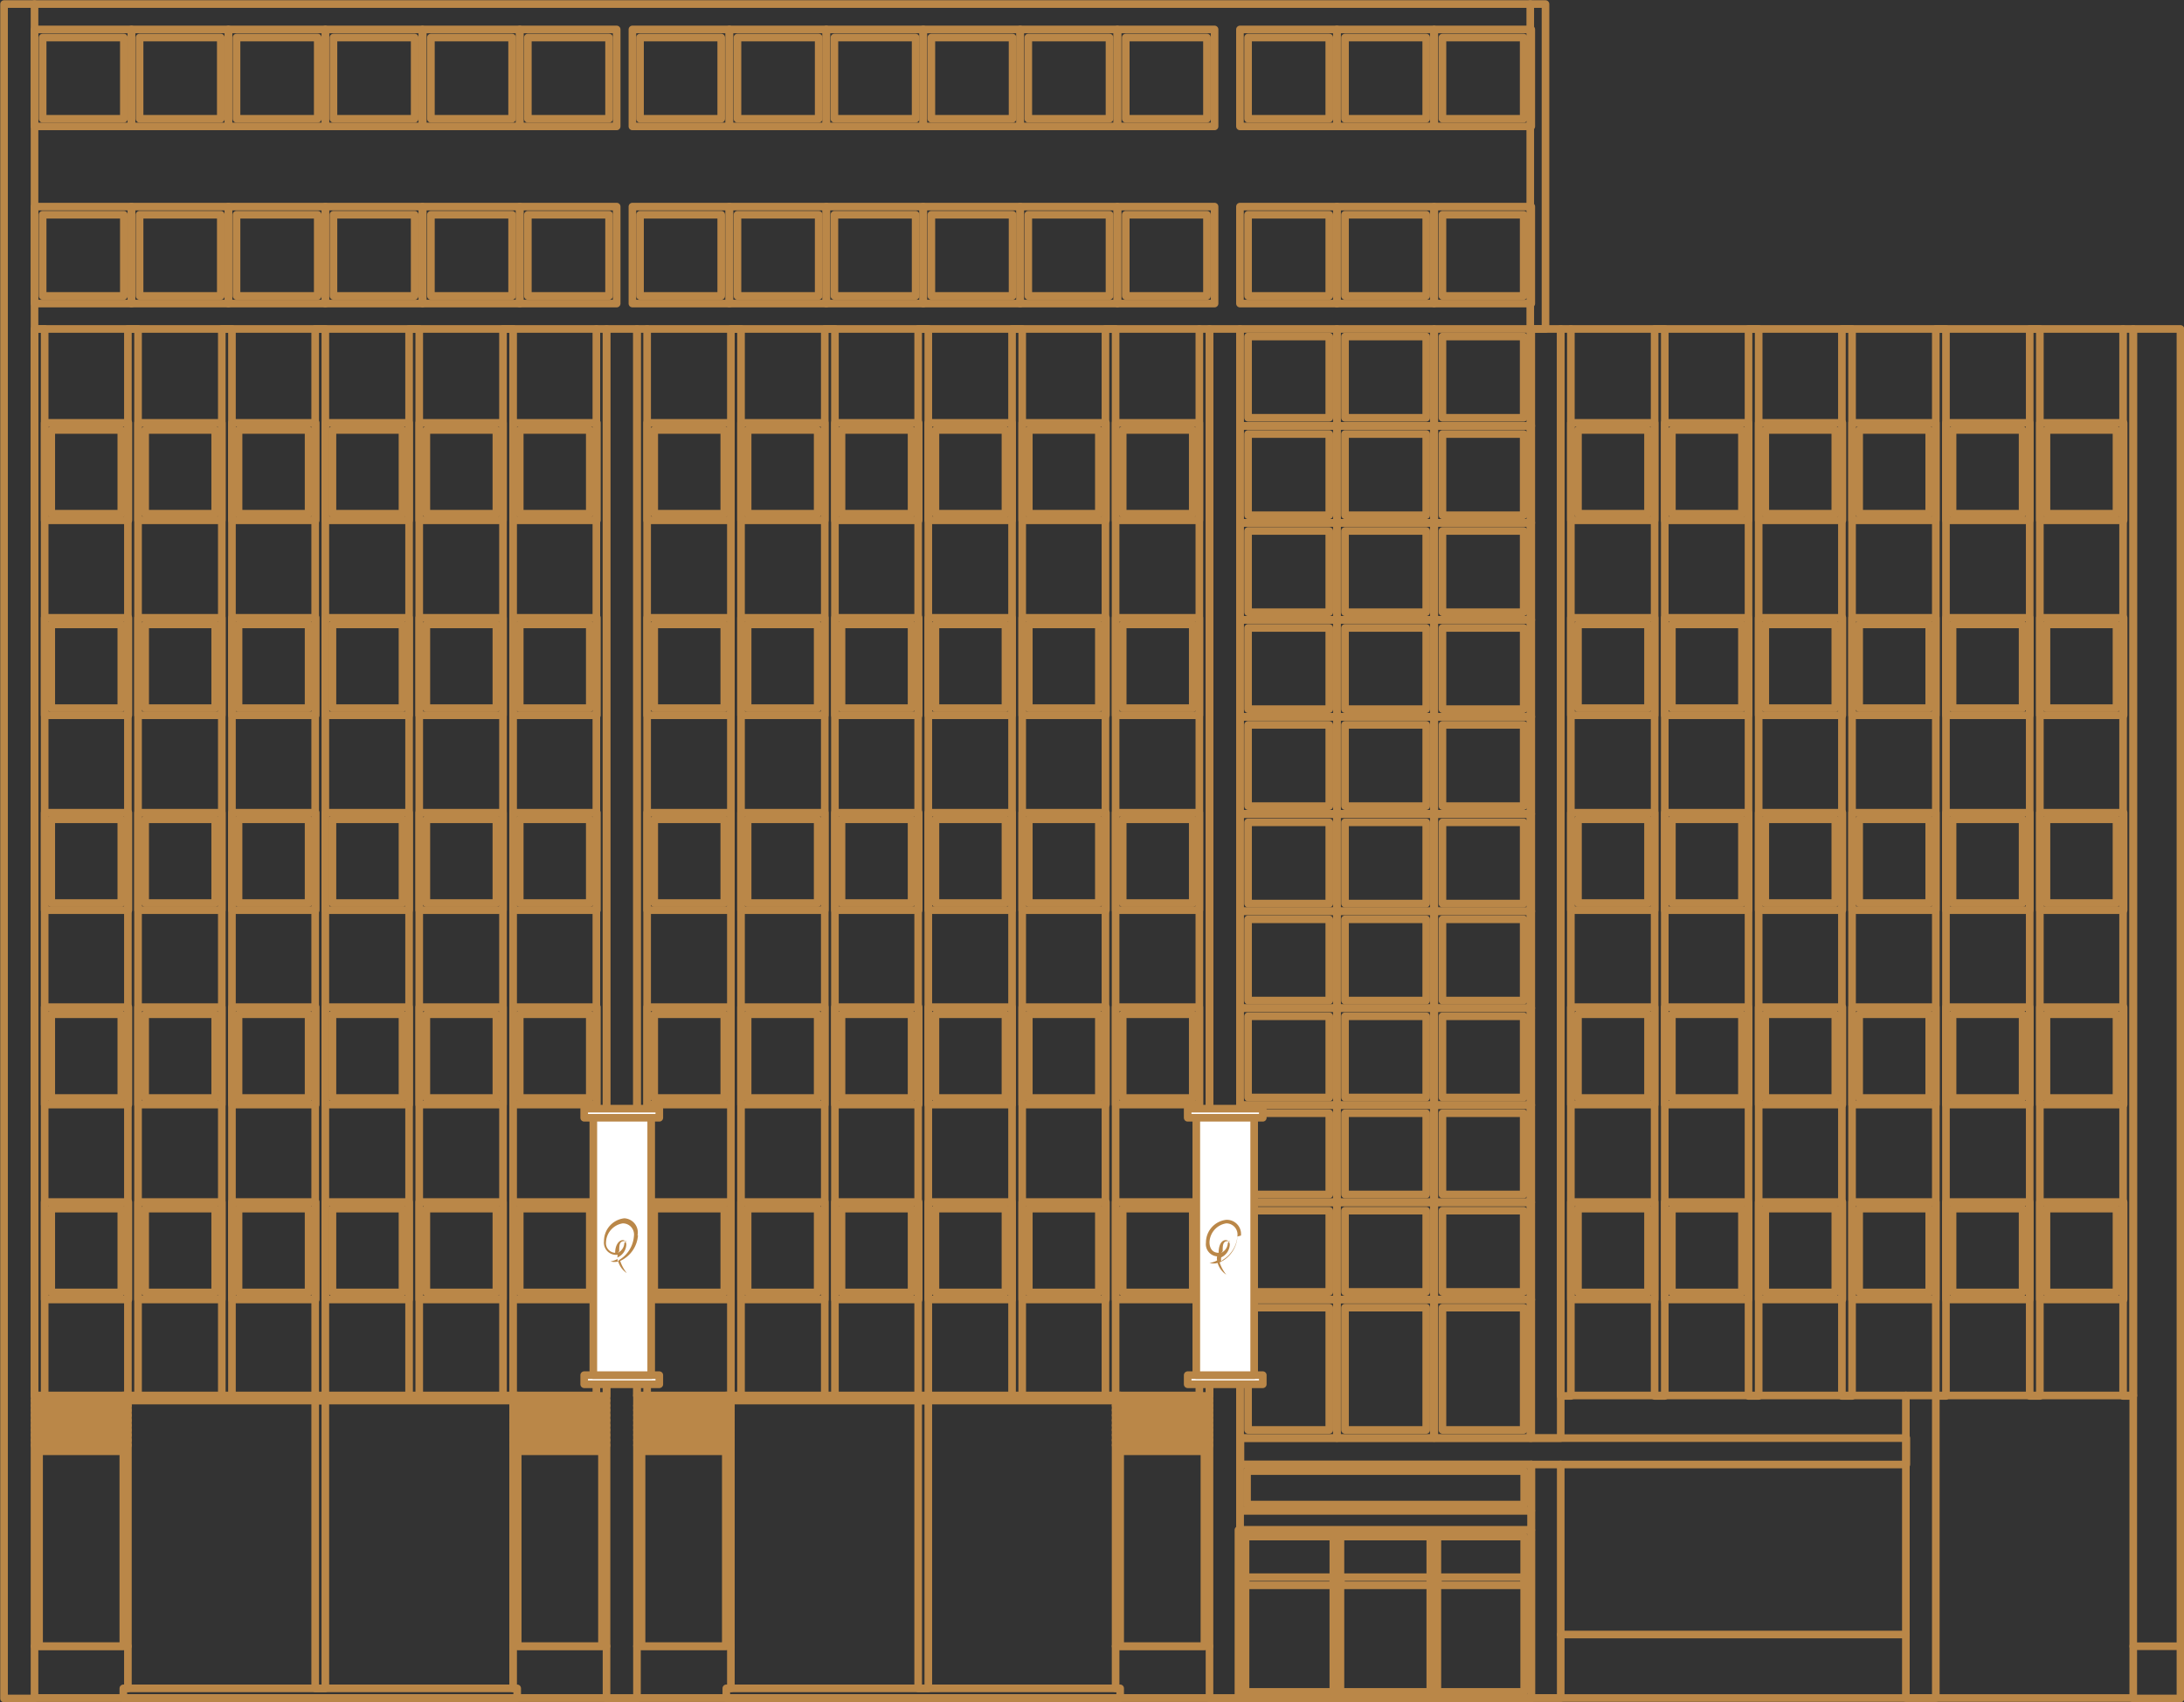 <svg xmlns="http://www.w3.org/2000/svg" viewBox="0 0 43.03 33.53"><rect x="0" y="0" width="43.03" height="33.53" fill="#333333" stroke="none"/><defs><style>.cls-1{fill:none;}.cls-1,.cls-2{stroke:#ba8748;stroke-linecap:round;stroke-linejoin:round;stroke-width:0.15px;}.cls-2{fill:#fff;}.cls-3{fill:#ba8748;}</style></defs><g id="Layer_2" data-name="Layer 2"><g id="Layer_1-2" data-name="Layer 1"><rect class="cls-1" x="30.75" y="6.48" width="0.2" height="21.02"></rect><rect class="cls-1" x="32.6" y="6.48" width="0.2" height="21.02"></rect><rect class="cls-1" x="30.95" y="12.17" width="1.65" height="1.92"></rect><rect class="cls-1" x="30.95" y="8.33" width="1.65" height="1.92"></rect><rect class="cls-1" x="30.95" y="16.01" width="1.65" height="1.92"></rect><rect class="cls-1" x="30.95" y="19.84" width="1.65" height="1.92"></rect><rect class="cls-1" x="30.95" y="23.68" width="1.65" height="1.92"></rect><rect class="cls-1" x="31.09" y="23.81" width="1.38" height="1.65"></rect><rect class="cls-1" x="31.09" y="19.98" width="1.38" height="1.65"></rect><rect class="cls-1" x="31.09" y="16.14" width="1.38" height="1.65"></rect><rect class="cls-1" x="31.09" y="12.3" width="1.38" height="1.65"></rect><rect class="cls-1" x="31.09" y="8.47" width="1.38" height="1.65"></rect><rect class="cls-1" x="34.45" y="6.48" width="0.2" height="21.02"></rect><rect class="cls-1" x="32.8" y="12.17" width="1.65" height="1.92"></rect><rect class="cls-1" x="32.8" y="8.33" width="1.65" height="1.92"></rect><rect class="cls-1" x="32.8" y="16.01" width="1.65" height="1.92"></rect><rect class="cls-1" x="32.8" y="19.84" width="1.65" height="1.92"></rect><rect class="cls-1" x="32.8" y="23.68" width="1.65" height="1.92"></rect><rect class="cls-1" x="32.94" y="23.81" width="1.38" height="1.65"></rect><rect class="cls-1" x="32.94" y="19.98" width="1.38" height="1.65"></rect><rect class="cls-1" x="32.94" y="16.14" width="1.38" height="1.65"></rect><rect class="cls-1" x="32.94" y="12.3" width="1.38" height="1.65"></rect><rect class="cls-1" x="32.94" y="8.47" width="1.38" height="1.65"></rect><rect class="cls-1" x="36.29" y="6.48" width="0.2" height="21.02"></rect><rect class="cls-1" x="34.65" y="12.17" width="1.65" height="1.92"></rect><rect class="cls-1" x="34.65" y="8.33" width="1.65" height="1.92"></rect><rect class="cls-1" x="34.65" y="16.01" width="1.65" height="1.92"></rect><rect class="cls-1" x="34.65" y="19.84" width="1.65" height="1.92"></rect><rect class="cls-1" x="34.65" y="23.68" width="1.65" height="1.92"></rect><rect class="cls-1" x="34.78" y="23.81" width="1.38" height="1.65"></rect><rect class="cls-1" x="34.78" y="19.98" width="1.38" height="1.65"></rect><rect class="cls-1" x="34.78" y="16.14" width="1.38" height="1.65"></rect><rect class="cls-1" x="34.78" y="12.3" width="1.38" height="1.65"></rect><rect class="cls-1" x="34.78" y="8.47" width="1.38" height="1.65"></rect><rect class="cls-1" x="38.14" y="6.48" width="0.2" height="21.02"></rect><rect class="cls-1" x="36.49" y="12.17" width="1.65" height="1.92"></rect><rect class="cls-1" x="36.49" y="8.33" width="1.65" height="1.92"></rect><rect class="cls-1" x="36.49" y="16.01" width="1.65" height="1.92"></rect><rect class="cls-1" x="36.49" y="19.84" width="1.65" height="1.92"></rect><rect class="cls-1" x="36.49" y="23.68" width="1.65" height="1.92"></rect><rect class="cls-1" x="36.63" y="23.81" width="1.38" height="1.65"></rect><rect class="cls-1" x="36.63" y="19.98" width="1.38" height="1.65"></rect><rect class="cls-1" x="36.63" y="16.14" width="1.38" height="1.65"></rect><rect class="cls-1" x="36.63" y="12.3" width="1.38" height="1.65"></rect><rect class="cls-1" x="36.63" y="8.47" width="1.38" height="1.65"></rect><rect class="cls-1" x="39.99" y="6.48" width="0.2" height="21.02"></rect><rect class="cls-1" x="38.34" y="12.17" width="1.65" height="1.92"></rect><rect class="cls-1" x="38.34" y="8.33" width="1.65" height="1.92"></rect><rect class="cls-1" x="38.34" y="16.01" width="1.65" height="1.92"></rect><rect class="cls-1" x="38.34" y="19.84" width="1.65" height="1.92"></rect><rect class="cls-1" x="38.34" y="23.68" width="1.65" height="1.92"></rect><rect class="cls-1" x="38.47" y="23.81" width="1.38" height="1.65"></rect><rect class="cls-1" x="38.47" y="19.98" width="1.38" height="1.65"></rect><rect class="cls-1" x="38.47" y="16.14" width="1.38" height="1.65"></rect><rect class="cls-1" x="38.47" y="12.3" width="1.38" height="1.65"></rect><rect class="cls-1" x="38.47" y="8.47" width="1.38" height="1.65"></rect><rect class="cls-1" x="41.83" y="6.48" width="0.2" height="21.02"></rect><rect class="cls-1" x="40.19" y="12.17" width="1.65" height="1.92"></rect><rect class="cls-1" x="40.19" y="8.33" width="1.65" height="1.92"></rect><rect class="cls-1" x="40.19" y="16.01" width="1.65" height="1.92"></rect><rect class="cls-1" x="40.19" y="19.84" width="1.65" height="1.92"></rect><rect class="cls-1" x="40.19" y="23.68" width="1.65" height="1.92"></rect><rect class="cls-1" x="40.32" y="23.81" width="1.38" height="1.65"></rect><rect class="cls-1" x="40.32" y="19.98" width="1.38" height="1.65"></rect><rect class="cls-1" x="40.32" y="16.14" width="1.38" height="1.65"></rect><rect class="cls-1" x="40.32" y="12.3" width="1.38" height="1.65"></rect><rect class="cls-1" x="40.32" y="8.47" width="1.38" height="1.65"></rect><rect class="cls-1" x="42.03" y="6.48" width="0.93" height="26.98"></rect><rect class="cls-1" x="18.09" y="27.59" width="0.2" height="5.67"></rect><rect class="cls-1" x="14.31" y="33.26" width="7.76" height="0.19"></rect><rect class="cls-1" x="14.31" y="27.49" width="7.76" height="0.1"></rect><line class="cls-1" x1="21.98" y1="27.59" x2="21.98" y2="33.26"></line><line class="cls-1" x1="14.4" y1="27.59" x2="14.4" y2="33.26"></line><rect class="cls-1" x="28.26" y="23.69" width="1.91" height="1.91"></rect><rect class="cls-1" x="28.42" y="23.85" width="1.6" height="1.6"></rect><rect class="cls-1" x="26.5" y="23.85" width="1.6" height="1.6"></rect><rect class="cls-1" x="26.34" y="23.69" width="1.91" height="1.91"></rect><rect class="cls-1" x="24.59" y="23.85" width="1.6" height="1.6"></rect><rect class="cls-1" x="24.43" y="23.69" width="1.91" height="1.91"></rect><rect class="cls-1" x="28.26" y="21.77" width="1.91" height="1.91"></rect><rect class="cls-1" x="28.42" y="21.93" width="1.6" height="1.6"></rect><rect class="cls-1" x="26.5" y="21.93" width="1.6" height="1.6"></rect><rect class="cls-1" x="26.34" y="21.77" width="1.91" height="1.91"></rect><rect class="cls-1" x="24.59" y="21.93" width="1.6" height="1.6"></rect><rect class="cls-1" x="24.43" y="21.77" width="1.91" height="1.91"></rect><rect class="cls-1" x="28.26" y="19.86" width="1.91" height="1.91"></rect><rect class="cls-1" x="28.42" y="20.02" width="1.6" height="1.6"></rect><rect class="cls-1" x="26.5" y="20.02" width="1.6" height="1.6"></rect><rect class="cls-1" x="26.34" y="19.86" width="1.91" height="1.91"></rect><rect class="cls-1" x="24.59" y="20.02" width="1.6" height="1.6"></rect><rect class="cls-1" x="24.43" y="19.86" width="1.91" height="1.91"></rect><rect class="cls-1" x="28.26" y="17.95" width="1.91" height="1.91"></rect><rect class="cls-1" x="28.42" y="18.11" width="1.6" height="1.6"></rect><rect class="cls-1" x="26.5" y="18.11" width="1.6" height="1.6"></rect><rect class="cls-1" x="26.34" y="17.95" width="1.91" height="1.91"></rect><rect class="cls-1" x="24.59" y="18.11" width="1.6" height="1.6"></rect><rect class="cls-1" x="24.43" y="17.95" width="1.91" height="1.91"></rect><rect class="cls-1" x="28.26" y="16.04" width="1.91" height="1.91"></rect><rect class="cls-1" x="28.42" y="16.2" width="1.6" height="1.6"></rect><rect class="cls-1" x="26.5" y="16.2" width="1.6" height="1.6"></rect><rect class="cls-1" x="26.34" y="16.04" width="1.91" height="1.91"></rect><rect class="cls-1" x="24.59" y="16.2" width="1.6" height="1.6"></rect><rect class="cls-1" x="24.43" y="16.04" width="1.91" height="1.91"></rect><rect class="cls-1" x="28.26" y="14.12" width="1.91" height="1.91"></rect><rect class="cls-1" x="28.42" y="14.28" width="1.6" height="1.6"></rect><rect class="cls-1" x="26.5" y="14.28" width="1.6" height="1.6"></rect><rect class="cls-1" x="26.34" y="14.12" width="1.91" height="1.91"></rect><rect class="cls-1" x="24.59" y="14.28" width="1.6" height="1.6"></rect><rect class="cls-1" x="24.43" y="14.12" width="1.91" height="1.91"></rect><rect class="cls-1" x="28.26" y="12.21" width="1.91" height="1.91"></rect><rect class="cls-1" x="28.42" y="12.37" width="1.6" height="1.6"></rect><rect class="cls-1" x="26.5" y="12.37" width="1.6" height="1.6"></rect><rect class="cls-1" x="26.34" y="12.21" width="1.91" height="1.91"></rect><rect class="cls-1" x="24.59" y="12.37" width="1.6" height="1.6"></rect><rect class="cls-1" x="24.43" y="12.21" width="1.91" height="1.91"></rect><rect class="cls-1" x="28.26" y="10.3" width="1.91" height="1.91"></rect><rect class="cls-1" x="28.42" y="10.46" width="1.6" height="1.6"></rect><rect class="cls-1" x="26.5" y="10.46" width="1.6" height="1.6"></rect><rect class="cls-1" x="26.34" y="10.3" width="1.91" height="1.91"></rect><rect class="cls-1" x="24.59" y="10.46" width="1.6" height="1.6"></rect><rect class="cls-1" x="24.43" y="10.3" width="1.91" height="1.91"></rect><rect class="cls-1" x="28.26" y="8.39" width="1.91" height="1.91"></rect><rect class="cls-1" x="28.42" y="8.55" width="1.6" height="1.6"></rect><rect class="cls-1" x="26.5" y="8.55" width="1.6" height="1.6"></rect><rect class="cls-1" x="26.34" y="8.39" width="1.91" height="1.91"></rect><rect class="cls-1" x="24.59" y="8.55" width="1.6" height="1.6"></rect><rect class="cls-1" x="24.43" y="8.39" width="1.91" height="1.91"></rect><rect class="cls-1" x="28.26" y="6.48" width="1.91" height="1.91"></rect><rect class="cls-1" x="28.42" y="6.63" width="1.6" height="1.6"></rect><rect class="cls-1" x="26.5" y="6.63" width="1.6" height="1.6"></rect><rect class="cls-1" x="26.34" y="6.48" width="1.91" height="1.91"></rect><rect class="cls-1" x="24.59" y="6.63" width="1.6" height="1.6"></rect><rect class="cls-1" x="24.43" y="6.48" width="1.91" height="1.91"></rect><rect class="cls-1" x="28.26" y="4.07" width="1.91" height="1.91"></rect><rect class="cls-1" x="28.42" y="4.23" width="1.6" height="1.6"></rect><rect class="cls-1" x="26.5" y="4.23" width="1.6" height="1.6"></rect><rect class="cls-1" x="26.34" y="4.07" width="1.91" height="1.91"></rect><rect class="cls-1" x="24.59" y="4.23" width="1.6" height="1.6"></rect><rect class="cls-1" x="24.43" y="4.07" width="1.91" height="1.91"></rect><rect class="cls-1" x="28.26" y="0.58" width="1.91" height="1.91"></rect><rect class="cls-1" x="28.42" y="0.74" width="1.6" height="1.6"></rect><rect class="cls-1" x="26.5" y="0.74" width="1.6" height="1.6"></rect><rect class="cls-1" x="26.34" y="0.58" width="1.91" height="1.91"></rect><rect class="cls-1" x="24.59" y="0.74" width="1.6" height="1.6"></rect><rect class="cls-1" x="24.43" y="0.58" width="1.91" height="1.91"></rect><rect class="cls-1" x="22.02" y="4.07" width="1.91" height="1.91"></rect><rect class="cls-1" x="22.18" y="4.23" width="1.6" height="1.6"></rect><rect class="cls-1" x="20.26" y="4.23" width="1.6" height="1.6"></rect><rect class="cls-1" x="20.1" y="4.07" width="1.91" height="1.91"></rect><rect class="cls-1" x="18.35" y="4.23" width="1.6" height="1.6"></rect><rect class="cls-1" x="18.19" y="4.07" width="1.91" height="1.91"></rect><rect class="cls-1" x="22.02" y="0.58" width="1.91" height="1.91"></rect><rect class="cls-1" x="22.18" y="0.74" width="1.6" height="1.6"></rect><rect class="cls-1" x="20.26" y="0.74" width="1.6" height="1.6"></rect><rect class="cls-1" x="20.1" y="0.58" width="1.91" height="1.91"></rect><rect class="cls-1" x="18.35" y="0.74" width="1.6" height="1.6"></rect><rect class="cls-1" x="18.19" y="0.58" width="1.91" height="1.91"></rect><rect class="cls-1" x="16.28" y="4.07" width="1.91" height="1.91"></rect><rect class="cls-1" x="16.44" y="4.23" width="1.6" height="1.6"></rect><rect class="cls-1" x="14.53" y="4.23" width="1.6" height="1.6"></rect><rect class="cls-1" x="14.37" y="4.07" width="1.91" height="1.91"></rect><rect class="cls-1" x="12.61" y="4.23" width="1.6" height="1.6"></rect><rect class="cls-1" x="12.46" y="4.07" width="1.91" height="1.91"></rect><rect class="cls-1" x="16.28" y="0.58" width="1.91" height="1.91"></rect><rect class="cls-1" x="16.44" y="0.74" width="1.6" height="1.6"></rect><rect class="cls-1" x="14.53" y="0.74" width="1.6" height="1.6"></rect><rect class="cls-1" x="14.37" y="0.58" width="1.91" height="1.91"></rect><rect class="cls-1" x="12.61" y="0.74" width="1.6" height="1.6"></rect><rect class="cls-1" x="12.46" y="0.58" width="1.91" height="1.91"></rect><rect class="cls-1" x="10.24" y="4.07" width="1.91" height="1.91"></rect><rect class="cls-1" x="10.4" y="4.23" width="1.6" height="1.6"></rect><rect class="cls-1" x="8.49" y="4.23" width="1.6" height="1.6"></rect><rect class="cls-1" x="8.33" y="4.07" width="1.91" height="1.91"></rect><rect class="cls-1" x="6.57" y="4.23" width="1.6" height="1.6"></rect><rect class="cls-1" x="6.41" y="4.07" width="1.91" height="1.91"></rect><rect class="cls-1" x="10.24" y="0.58" width="1.91" height="1.91"></rect><rect class="cls-1" x="10.4" y="0.74" width="1.6" height="1.6"></rect><rect class="cls-1" x="8.49" y="0.74" width="1.6" height="1.6"></rect><rect class="cls-1" x="8.33" y="0.58" width="1.91" height="1.91"></rect><rect class="cls-1" x="6.57" y="0.74" width="1.6" height="1.6"></rect><rect class="cls-1" x="6.41" y="0.58" width="1.91" height="1.91"></rect><rect class="cls-1" x="4.5" y="4.07" width="1.91" height="1.91"></rect><rect class="cls-1" x="4.66" y="4.23" width="1.6" height="1.6"></rect><rect class="cls-1" x="2.75" y="4.23" width="1.6" height="1.6"></rect><rect class="cls-1" x="2.59" y="4.07" width="1.91" height="1.91"></rect><rect class="cls-1" x="0.84" y="4.23" width="1.6" height="1.6"></rect><rect class="cls-1" x="0.68" y="4.07" width="1.91" height="1.91"></rect><rect class="cls-1" x="4.5" y="0.58" width="1.91" height="1.91"></rect><rect class="cls-1" x="4.66" y="0.74" width="1.6" height="1.6"></rect><rect class="cls-1" x="2.75" y="0.74" width="1.6" height="1.6"></rect><rect class="cls-1" x="2.59" y="0.58" width="1.91" height="1.91"></rect><rect class="cls-1" x="0.84" y="0.74" width="1.6" height="1.6"></rect><rect class="cls-1" x="0.68" y="0.58" width="1.91" height="1.91"></rect><rect class="cls-1" x="28.26" y="25.6" width="1.91" height="2.73"></rect><rect class="cls-1" x="28.42" y="25.76" width="1.6" height="2.41"></rect><rect class="cls-1" x="26.5" y="25.76" width="1.6" height="2.41"></rect><rect class="cls-1" x="26.34" y="25.6" width="1.91" height="2.73"></rect><rect class="cls-1" x="24.59" y="25.76" width="1.6" height="2.41"></rect><rect class="cls-1" x="24.43" y="25.6" width="1.91" height="2.73"></rect><rect class="cls-1" x="24.43" y="29.76" width="5.74" height="0.38"></rect><rect class="cls-1" x="24.43" y="28.85" width="5.74" height="0.91"></rect><rect class="cls-1" x="24.57" y="28.98" width="5.46" height="0.66"></rect><rect class="cls-1" x="24.54" y="31.07" width="1.73" height="0.16"></rect><rect class="cls-1" x="28.33" y="31.07" width="1.7" height="0.16"></rect><rect class="cls-1" x="26.42" y="31.07" width="1.77" height="0.16"></rect><rect class="cls-1" x="24.4" y="30.14" width="5.77" height="3.32"></rect><rect class="cls-1" x="24.54" y="30.27" width="5.49" height="3.06"></rect><rect class="cls-1" x="28.18" y="30.27" width="0.14" height="3.06"></rect><rect class="cls-1" x="26.27" y="30.27" width="0.14" height="3.06"></rect><rect class="cls-1" x="24.44" y="28.33" width="13.12" height="0.52"></rect><rect class="cls-1" x="23.83" y="6.48" width="0.6" height="26.98"></rect><rect class="cls-1" x="11.95" y="6.48" width="0.6" height="26.98"></rect><rect class="cls-1" x="30.15" y="6.48" width="0.6" height="21.85"></rect><line class="cls-1" x1="30.95" y1="6.48" x2="41.83" y2="6.48"></line><rect class="cls-1" x="12.55" y="6.48" width="0.2" height="21.02"></rect><rect class="cls-1" x="14.4" y="6.48" width="0.2" height="21.02"></rect><rect class="cls-1" x="12.75" y="12.17" width="1.65" height="1.92"></rect><rect class="cls-1" x="12.75" y="8.33" width="1.65" height="1.92"></rect><rect class="cls-1" x="12.75" y="16.01" width="1.65" height="1.92"></rect><rect class="cls-1" x="12.75" y="19.84" width="1.65" height="1.92"></rect><rect class="cls-1" x="12.75" y="23.68" width="1.65" height="1.92"></rect><rect class="cls-1" x="12.89" y="23.81" width="1.38" height="1.65"></rect><rect class="cls-1" x="12.89" y="19.98" width="1.38" height="1.65"></rect><rect class="cls-1" x="12.89" y="16.14" width="1.38" height="1.65"></rect><rect class="cls-1" x="12.89" y="12.3" width="1.38" height="1.65"></rect><rect class="cls-1" x="12.89" y="8.47" width="1.38" height="1.65"></rect><rect class="cls-1" x="16.25" y="6.48" width="0.2" height="21.02"></rect><rect class="cls-1" x="14.6" y="12.17" width="1.65" height="1.92"></rect><rect class="cls-1" x="14.6" y="8.33" width="1.65" height="1.92"></rect><rect class="cls-1" x="14.6" y="16.01" width="1.65" height="1.92"></rect><rect class="cls-1" x="14.6" y="19.84" width="1.65" height="1.92"></rect><rect class="cls-1" x="14.6" y="23.68" width="1.65" height="1.92"></rect><rect class="cls-1" x="14.73" y="23.81" width="1.38" height="1.65"></rect><rect class="cls-1" x="14.73" y="19.98" width="1.38" height="1.65"></rect><rect class="cls-1" x="14.73" y="16.14" width="1.38" height="1.65"></rect><rect class="cls-1" x="14.73" y="12.3" width="1.38" height="1.65"></rect><rect class="cls-1" x="14.73" y="8.47" width="1.38" height="1.65"></rect><rect class="cls-1" x="18.09" y="6.48" width="0.2" height="21.02"></rect><rect class="cls-1" x="16.45" y="12.17" width="1.65" height="1.92"></rect><rect class="cls-1" x="16.45" y="8.33" width="1.65" height="1.92"></rect><rect class="cls-1" x="16.45" y="16.01" width="1.65" height="1.92"></rect><rect class="cls-1" x="16.45" y="19.84" width="1.65" height="1.92"></rect><rect class="cls-1" x="16.45" y="23.68" width="1.65" height="1.92"></rect><rect class="cls-1" x="16.58" y="23.81" width="1.38" height="1.65"></rect><rect class="cls-1" x="16.58" y="19.98" width="1.38" height="1.65"></rect><rect class="cls-1" x="16.58" y="16.14" width="1.38" height="1.65"></rect><rect class="cls-1" x="16.58" y="12.3" width="1.38" height="1.65"></rect><rect class="cls-1" x="16.58" y="8.47" width="1.38" height="1.65"></rect><rect class="cls-1" x="19.94" y="6.48" width="0.2" height="21.02"></rect><rect class="cls-1" x="18.29" y="12.17" width="1.65" height="1.92"></rect><rect class="cls-1" x="18.29" y="8.33" width="1.65" height="1.92"></rect><rect class="cls-1" x="18.29" y="16.01" width="1.65" height="1.92"></rect><rect class="cls-1" x="18.29" y="19.84" width="1.65" height="1.92"></rect><rect class="cls-1" x="18.29" y="23.68" width="1.65" height="1.92"></rect><rect class="cls-1" x="18.43" y="23.81" width="1.38" height="1.65"></rect><rect class="cls-1" x="18.43" y="19.98" width="1.38" height="1.65"></rect><rect class="cls-1" x="18.43" y="16.14" width="1.38" height="1.65"></rect><rect class="cls-1" x="18.43" y="12.3" width="1.38" height="1.65"></rect><rect class="cls-1" x="18.43" y="8.47" width="1.38" height="1.65"></rect><rect class="cls-1" x="21.78" y="6.48" width="0.2" height="21.02"></rect><rect class="cls-1" x="20.14" y="12.17" width="1.65" height="1.92"></rect><rect class="cls-1" x="20.14" y="8.33" width="1.65" height="1.92"></rect><rect class="cls-1" x="20.14" y="16.01" width="1.65" height="1.92"></rect><rect class="cls-1" x="20.14" y="19.84" width="1.65" height="1.92"></rect><rect class="cls-1" x="20.14" y="23.68" width="1.65" height="1.92"></rect><rect class="cls-1" x="20.27" y="23.81" width="1.38" height="1.65"></rect><rect class="cls-1" x="20.27" y="19.98" width="1.38" height="1.65"></rect><rect class="cls-1" x="20.27" y="16.14" width="1.38" height="1.65"></rect><rect class="cls-1" x="20.27" y="12.3" width="1.38" height="1.65"></rect><rect class="cls-1" x="20.27" y="8.47" width="1.38" height="1.65"></rect><rect class="cls-1" x="23.63" y="6.48" width="0.2" height="21.02"></rect><rect class="cls-1" x="21.98" y="12.17" width="1.65" height="1.92"></rect><rect class="cls-1" x="21.98" y="8.33" width="1.65" height="1.92"></rect><rect class="cls-1" x="21.98" y="16.01" width="1.65" height="1.92"></rect><rect class="cls-1" x="21.98" y="19.84" width="1.65" height="1.92"></rect><rect class="cls-1" x="21.98" y="23.68" width="1.65" height="1.92"></rect><rect class="cls-1" x="22.12" y="23.81" width="1.38" height="1.65"></rect><rect class="cls-1" x="22.12" y="19.98" width="1.38" height="1.65"></rect><rect class="cls-1" x="22.12" y="16.14" width="1.38" height="1.65"></rect><rect class="cls-1" x="22.12" y="12.3" width="1.38" height="1.65"></rect><rect class="cls-1" x="22.12" y="8.47" width="1.38" height="1.65"></rect><line class="cls-1" x1="12.75" y1="6.48" x2="23.63" y2="6.48"></line><line class="cls-1" x1="0.78" y1="6.48" x2="11.75" y2="6.48"></line><rect class="cls-1" x="30.15" y="0.08" width="0.3" height="6.4"></rect><line class="cls-1" x1="42.03" y1="27.49" x2="30.95" y2="27.49"></line><line class="cls-1" x1="23.63" y1="27.49" x2="22.07" y2="27.49"></line><line class="cls-1" x1="14.31" y1="27.49" x2="12.55" y2="27.49"></line><polyline class="cls-1" points="30.75 28.85 30.75 33.45 30.17 33.45 30.17 28.85"></polyline><polyline class="cls-1" points="38.14 27.49 38.14 33.45 37.55 33.45 37.55 27.49"></polyline><line class="cls-1" x1="0.68" y1="33.45" x2="42.03" y2="33.45"></line><line class="cls-1" x1="12.55" y1="33.45" x2="23.83" y2="33.45"></line><line class="cls-1" x1="22.07" y1="27.59" x2="23.83" y2="27.59"></line><line class="cls-1" x1="21.98" y1="27.69" x2="23.83" y2="27.69"></line><line class="cls-1" x1="21.98" y1="27.78" x2="23.83" y2="27.78"></line><line class="cls-1" x1="21.98" y1="27.88" x2="23.83" y2="27.88"></line><line class="cls-1" x1="21.98" y1="27.98" x2="23.83" y2="27.98"></line><line class="cls-1" x1="21.98" y1="28.08" x2="23.83" y2="28.08"></line><line class="cls-1" x1="21.98" y1="28.17" x2="23.83" y2="28.17"></line><line class="cls-1" x1="21.98" y1="28.27" x2="23.83" y2="28.27"></line><line class="cls-1" x1="21.98" y1="28.37" x2="23.83" y2="28.37"></line><line class="cls-1" x1="21.98" y1="28.47" x2="23.83" y2="28.47"></line><line class="cls-1" x1="12.56" y1="27.59" x2="14.31" y2="27.59"></line><line class="cls-1" x1="12.55" y1="27.69" x2="14.4" y2="27.69"></line><line class="cls-1" x1="12.55" y1="27.78" x2="14.4" y2="27.78"></line><line class="cls-1" x1="12.55" y1="27.88" x2="14.4" y2="27.88"></line><line class="cls-1" x1="12.55" y1="27.98" x2="14.4" y2="27.98"></line><line class="cls-1" x1="12.55" y1="28.08" x2="14.4" y2="28.08"></line><line class="cls-1" x1="12.55" y1="28.17" x2="14.4" y2="28.17"></line><line class="cls-1" x1="12.55" y1="28.27" x2="14.4" y2="28.27"></line><line class="cls-1" x1="12.55" y1="28.37" x2="14.4" y2="28.37"></line><line class="cls-1" x1="12.55" y1="28.47" x2="14.4" y2="28.47"></line><rect class="cls-1" x="22.07" y="28.59" width="1.66" height="3.84"></rect><line class="cls-1" x1="23.83" y1="32.43" x2="21.98" y2="32.43"></line><rect class="cls-1" x="12.64" y="28.59" width="1.66" height="3.84"></rect><line class="cls-1" x1="14.4" y1="32.43" x2="12.55" y2="32.43"></line><rect class="cls-1" x="6.21" y="27.59" width="0.2" height="5.67"></rect><rect class="cls-1" x="2.43" y="33.26" width="7.76" height="0.19"></rect><rect class="cls-1" x="2.43" y="27.49" width="7.76" height="0.1"></rect><line class="cls-1" x1="10.11" y1="27.59" x2="10.11" y2="33.26"></line><line class="cls-1" x1="2.52" y1="27.59" x2="2.52" y2="33.26"></line><rect class="cls-1" x="0.08" y="0.08" width="0.6" height="33.38"></rect><rect class="cls-1" x="0.68" y="6.48" width="0.2" height="21.02"></rect><rect class="cls-1" x="2.52" y="6.48" width="0.2" height="21.02"></rect><rect class="cls-1" x="0.88" y="12.17" width="1.65" height="1.92"></rect><rect class="cls-1" x="0.88" y="8.33" width="1.65" height="1.92"></rect><rect class="cls-1" x="0.88" y="16.01" width="1.65" height="1.92"></rect><rect class="cls-1" x="0.88" y="19.84" width="1.65" height="1.92"></rect><rect class="cls-1" x="0.88" y="23.68" width="1.65" height="1.92"></rect><rect class="cls-1" x="1.01" y="23.81" width="1.38" height="1.65"></rect><rect class="cls-1" x="1.01" y="19.98" width="1.38" height="1.65"></rect><rect class="cls-1" x="1.01" y="16.14" width="1.38" height="1.65"></rect><rect class="cls-1" x="1.01" y="12.3" width="1.38" height="1.65"></rect><rect class="cls-1" x="1.01" y="8.47" width="1.38" height="1.65"></rect><rect class="cls-1" x="4.37" y="6.48" width="0.2" height="21.02"></rect><rect class="cls-1" x="2.72" y="12.17" width="1.65" height="1.92"></rect><rect class="cls-1" x="2.72" y="8.33" width="1.65" height="1.92"></rect><rect class="cls-1" x="2.72" y="16.01" width="1.65" height="1.92"></rect><rect class="cls-1" x="2.72" y="19.84" width="1.65" height="1.92"></rect><rect class="cls-1" x="2.72" y="23.68" width="1.65" height="1.92"></rect><rect class="cls-1" x="2.86" y="23.81" width="1.38" height="1.65"></rect><rect class="cls-1" x="2.86" y="19.98" width="1.38" height="1.65"></rect><rect class="cls-1" x="2.86" y="16.14" width="1.38" height="1.65"></rect><rect class="cls-1" x="2.86" y="12.3" width="1.38" height="1.65"></rect><rect class="cls-1" x="2.86" y="8.47" width="1.38" height="1.65"></rect><rect class="cls-1" x="6.21" y="6.48" width="0.2" height="21.02"></rect><rect class="cls-1" x="4.57" y="12.17" width="1.65" height="1.92"></rect><rect class="cls-1" x="4.57" y="8.33" width="1.65" height="1.92"></rect><rect class="cls-1" x="4.57" y="16.01" width="1.65" height="1.92"></rect><rect class="cls-1" x="4.57" y="19.84" width="1.65" height="1.92"></rect><rect class="cls-1" x="4.57" y="23.68" width="1.65" height="1.92"></rect><rect class="cls-1" x="4.7" y="23.81" width="1.38" height="1.65"></rect><rect class="cls-1" x="4.7" y="19.98" width="1.38" height="1.65"></rect><rect class="cls-1" x="4.7" y="16.14" width="1.38" height="1.65"></rect><rect class="cls-1" x="4.7" y="12.3" width="1.38" height="1.65"></rect><rect class="cls-1" x="4.7" y="8.47" width="1.38" height="1.65"></rect><rect class="cls-1" x="8.06" y="6.48" width="0.2" height="21.02"></rect><rect class="cls-1" x="6.41" y="12.17" width="1.65" height="1.92"></rect><rect class="cls-1" x="6.41" y="8.33" width="1.65" height="1.92"></rect><rect class="cls-1" x="6.41" y="16.01" width="1.65" height="1.92"></rect><rect class="cls-1" x="6.41" y="19.84" width="1.65" height="1.92"></rect><rect class="cls-1" x="6.41" y="23.68" width="1.65" height="1.92"></rect><rect class="cls-1" x="6.55" y="23.81" width="1.38" height="1.65"></rect><rect class="cls-1" x="6.55" y="19.98" width="1.38" height="1.65"></rect><rect class="cls-1" x="6.55" y="16.14" width="1.38" height="1.65"></rect><rect class="cls-1" x="6.55" y="12.3" width="1.38" height="1.65"></rect><rect class="cls-1" x="6.55" y="8.47" width="1.38" height="1.65"></rect><rect class="cls-1" x="9.91" y="6.48" width="0.2" height="21.02"></rect><rect class="cls-1" x="8.26" y="12.17" width="1.65" height="1.92"></rect><rect class="cls-1" x="8.26" y="8.33" width="1.65" height="1.92"></rect><rect class="cls-1" x="8.26" y="16.01" width="1.65" height="1.92"></rect><rect class="cls-1" x="8.26" y="19.84" width="1.65" height="1.92"></rect><rect class="cls-1" x="8.26" y="23.68" width="1.65" height="1.92"></rect><rect class="cls-1" x="8.4" y="23.81" width="1.38" height="1.65"></rect><rect class="cls-1" x="8.4" y="19.98" width="1.38" height="1.65"></rect><rect class="cls-1" x="8.4" y="16.14" width="1.38" height="1.65"></rect><rect class="cls-1" x="8.4" y="12.3" width="1.38" height="1.65"></rect><rect class="cls-1" x="8.4" y="8.47" width="1.38" height="1.65"></rect><rect class="cls-1" x="11.75" y="6.48" width="0.2" height="21.02"></rect><rect class="cls-1" x="10.11" y="12.17" width="1.65" height="1.92"></rect><rect class="cls-1" x="10.11" y="8.33" width="1.65" height="1.92"></rect><rect class="cls-1" x="10.11" y="16.01" width="1.65" height="1.92"></rect><rect class="cls-1" x="10.11" y="19.84" width="1.65" height="1.92"></rect><rect class="cls-1" x="10.11" y="23.68" width="1.65" height="1.92"></rect><rect class="cls-1" x="10.24" y="23.81" width="1.38" height="1.65"></rect><rect class="cls-1" x="10.24" y="19.98" width="1.38" height="1.65"></rect><rect class="cls-1" x="10.24" y="16.14" width="1.38" height="1.65"></rect><rect class="cls-1" x="10.24" y="12.3" width="1.38" height="1.65"></rect><rect class="cls-1" x="10.24" y="8.47" width="1.38" height="1.65"></rect><line class="cls-1" x1="11.75" y1="27.49" x2="10.2" y2="27.49"></line><line class="cls-1" x1="2.43" y1="27.49" x2="0.68" y2="27.49"></line><line class="cls-1" x1="0.68" y1="33.45" x2="11.95" y2="33.45"></line><line class="cls-1" x1="10.2" y1="27.59" x2="11.95" y2="27.59"></line><line class="cls-1" x1="10.11" y1="27.69" x2="11.95" y2="27.69"></line><line class="cls-1" x1="10.11" y1="27.78" x2="11.95" y2="27.78"></line><line class="cls-1" x1="10.11" y1="27.88" x2="11.95" y2="27.88"></line><line class="cls-1" x1="10.11" y1="27.98" x2="11.95" y2="27.98"></line><line class="cls-1" x1="10.11" y1="28.08" x2="11.95" y2="28.08"></line><line class="cls-1" x1="10.11" y1="28.17" x2="11.95" y2="28.17"></line><line class="cls-1" x1="10.11" y1="28.27" x2="11.95" y2="28.27"></line><line class="cls-1" x1="10.11" y1="28.37" x2="11.95" y2="28.37"></line><line class="cls-1" x1="10.11" y1="28.47" x2="11.95" y2="28.47"></line><line class="cls-1" x1="0.68" y1="27.59" x2="2.43" y2="27.59"></line><line class="cls-1" x1="0.68" y1="27.69" x2="2.52" y2="27.69"></line><line class="cls-1" x1="0.68" y1="27.78" x2="2.52" y2="27.78"></line><line class="cls-1" x1="0.68" y1="27.88" x2="2.52" y2="27.88"></line><line class="cls-1" x1="0.68" y1="27.98" x2="2.52" y2="27.98"></line><line class="cls-1" x1="0.68" y1="28.08" x2="2.52" y2="28.08"></line><line class="cls-1" x1="0.68" y1="28.17" x2="2.52" y2="28.17"></line><line class="cls-1" x1="0.68" y1="28.27" x2="2.52" y2="28.27"></line><line class="cls-1" x1="0.68" y1="28.37" x2="2.52" y2="28.37"></line><line class="cls-1" x1="0.68" y1="28.47" x2="2.52" y2="28.47"></line><rect class="cls-1" x="10.2" y="28.59" width="1.66" height="3.84"></rect><line class="cls-1" x1="11.95" y1="32.43" x2="10.11" y2="32.43"></line><rect class="cls-1" x="0.77" y="28.59" width="1.66" height="3.84"></rect><line class="cls-1" x1="2.52" y1="32.43" x2="0.68" y2="32.43"></line><line class="cls-1" x1="0.68" y1="0.08" x2="30.15" y2="0.08"></line><line class="cls-2" x1="42.03" y1="32.43" x2="42.96" y2="32.43"></line><line class="cls-1" x1="30.75" y1="32.2" x2="37.55" y2="32.2"></line><rect class="cls-2" x="23.4" y="27.09" width="1.48" height="0.18"></rect><rect class="cls-2" x="23.4" y="21.84" width="1.48" height="0.18"></rect><rect class="cls-2" x="23.57" y="22.02" width="1.14" height="5.07"></rect><path class="cls-3" d="M24.09,24.65c0-.11,0-.2.1-.2s0,0,0,.05a.22.22,0,0,1-.13.18v0m0,.17a.31.31,0,0,1,0-.08.29.29,0,0,0,.17-.25s0-.09-.08-.09-.14.09-.14.25v0h0c-.13,0-.18-.1-.18-.21a.39.39,0,0,1,.33-.37.22.22,0,0,1,.22.25.6.6,0,0,1-.29.47m.36-.48a.28.28,0,0,0-.29-.31.45.45,0,0,0-.4.45.24.24,0,0,0,.22.27h0a.19.19,0,0,0,0,.08.44.44,0,0,1-.15.05.31.31,0,0,0,.16,0,.41.41,0,0,0,.17.23.76.76,0,0,1-.13-.24.6.6,0,0,0,.35-.51"></path><rect class="cls-2" x="11.51" y="27.09" width="1.48" height="0.18"></rect><rect class="cls-2" x="11.51" y="21.84" width="1.48" height="0.18"></rect><rect class="cls-2" x="11.69" y="22.02" width="1.14" height="5.07"></rect><path class="cls-3" d="M12.2,24.65c0-.11,0-.2.1-.2s0,0,0,.05a.22.22,0,0,1-.13.18v0m0,.17a.31.31,0,0,1,0-.08.29.29,0,0,0,.17-.25s0-.09-.07-.09-.15.09-.15.25v0h0a.19.19,0,0,1-.18-.21.39.39,0,0,1,.33-.37.22.22,0,0,1,.22.25.6.6,0,0,1-.29.47m.36-.48A.28.28,0,0,0,12.3,24a.45.45,0,0,0-.4.45.24.24,0,0,0,.22.27h.05a.19.19,0,0,0,0,.08.48.48,0,0,1-.14.05.28.28,0,0,0,.15,0,.41.41,0,0,0,.17.23.76.76,0,0,1-.13-.24.6.6,0,0,0,.35-.51"></path></g></g></svg>